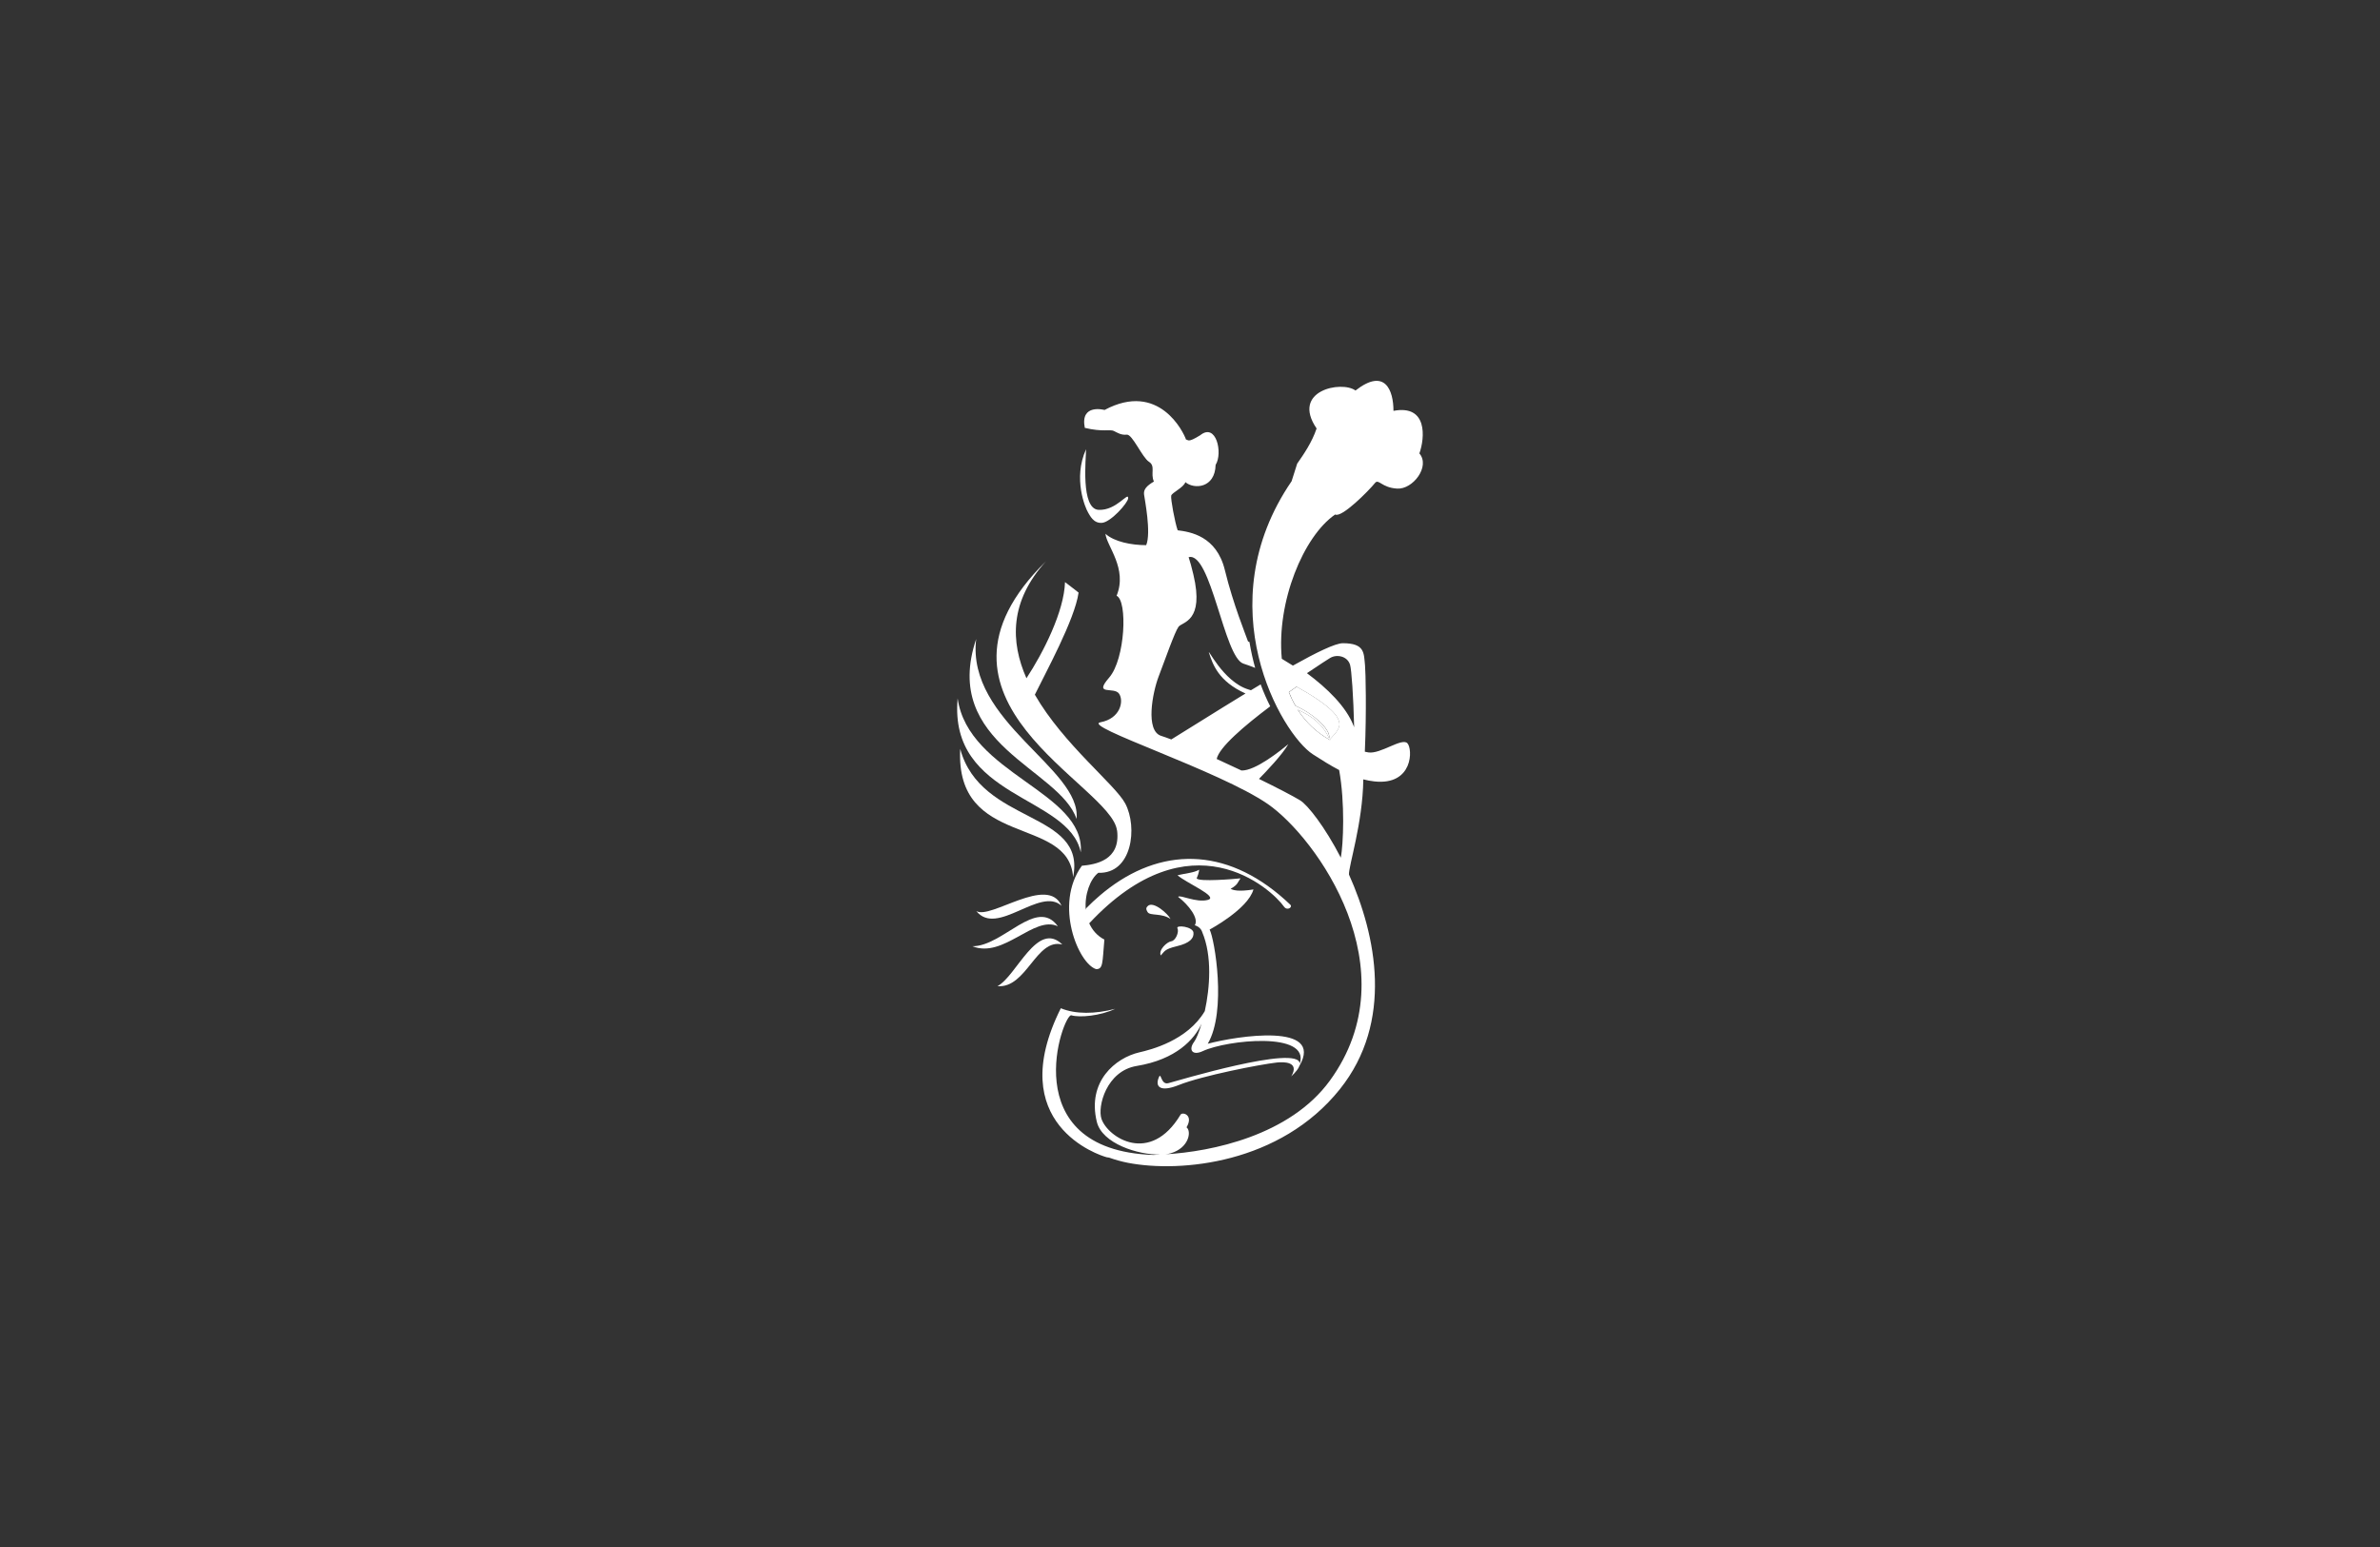 <svg xmlns="http://www.w3.org/2000/svg" fill="none" viewBox="0 0 400 260" height="260" width="400">
<rect x="0" y="0" width="400" height="260" fill="#333333" stroke="none"/>
<g clip-path="url(#clip0_9523_17646)">
<path fill="white" d="M182.837 86.079C183.165 86.61 183.774 88.024 185.25 87.867C186.726 87.711 189.562 84.525 189.608 83.744C189.687 82.502 187.664 85.845 184.633 85.688C181.595 85.532 182.532 76.972 182.532 75.496C180.275 80.471 182.454 85.454 182.845 86.079H182.837Z"></path>
<path fill="white" d="M197.779 159.029C199.958 158.513 200.677 157.701 200.583 156.748C200.481 155.709 197.576 155.397 197.888 156.022C198.201 156.647 197.576 158.099 196.85 158.201C196.123 158.302 194.671 159.654 195.085 160.583C195.709 159.958 195.6 159.544 197.779 159.029Z"></path>
<path fill="white" d="M192.895 152.28C192.692 152.491 192.489 152.71 192.895 153.319C193.309 153.944 195.277 153.421 196.729 154.459C196.315 153.577 193.808 151.359 192.895 152.28Z"></path>
<path fill="white" d="M187.749 139.584C188.366 144.669 184 145.301 181.829 145.504C177.096 152.01 181.228 161.953 184.227 162.882C185.414 162.882 185.265 161.843 185.609 157.915C184.375 157.267 183.563 156.29 183.063 155.181C200.081 136.983 213.624 149.308 215.811 152.393C216.327 153.119 217.311 152.479 216.85 152.042C206.9 142.537 195.942 142.146 186.484 149.199C185.929 149.613 185.39 150.042 184.851 150.503C184.07 151.167 183.305 151.877 182.555 152.643C182.532 152.729 182.508 152.815 182.485 152.901C182.259 150.362 183.219 147.738 184.586 146.692C190.303 146.887 191.217 139.03 189.124 135.054C187.452 131.876 178.728 125.112 173.925 116.755C175.682 113.147 180.65 104.103 181.274 99.596C181.274 99.596 180.236 98.768 178.994 97.831C178.845 102.759 175.354 109.671 172.511 113.99C169.817 107.883 169.645 101.096 175.807 94.316C151.978 117.716 186.796 131.821 187.733 139.584H187.749Z"></path>
<path fill="white" d="M180.934 137.639C181.793 129.158 162.408 121.316 164.064 107.398C158.097 125.128 178.06 129.158 180.934 137.639Z"></path>
<path fill="white" d="M181.647 143.252C182.365 133.044 162.731 130.108 160.95 117.377C159.419 134.247 179.632 133.622 181.647 143.252Z"></path>
<path fill="white" d="M180.351 147.421C182.647 136.206 164.824 138.658 161.38 125.865C160.521 142.681 179.632 136.932 180.351 147.421Z"></path>
<path fill="white" d="M164.082 153.114C167.573 157.504 174.829 148.928 178.414 152.239C176.102 146.975 166.464 154.606 164.082 153.114Z"></path>
<path fill="white" d="M177.793 155.68C174.223 150.721 168.584 159.062 163.43 159.031C168.678 161.155 173.786 153.775 177.793 155.68Z"></path>
<path fill="white" d="M178.544 158.742C174.318 154.595 170.819 164.092 167.641 165.74C172.538 166.154 174.139 157.625 178.544 158.742Z"></path>
<path fill="white" d="M217.726 118.61C219.226 119.298 220.444 120.079 221.553 121.063C222.873 122.234 223.56 123.375 223.396 124.078C223.357 123.999 223.311 123.921 223.271 123.835C222.709 122.758 221.764 120.961 218.367 119.399L218.125 119.29L218.273 119.509C219.577 121.485 221.28 123.078 223.342 124.257L223.467 124.335L223.576 124.39L223.514 124.281L223.834 123.929C224.904 122.758 225.669 121.914 224.623 120.344C223.482 118.634 219.96 116.533 217.961 115.439L217.921 115.416L216.633 116.322L216.656 116.377C216.945 117.119 217.297 117.861 217.734 118.61H217.726Z"></path>
<path fill="white" d="M224.394 86.469C225.48 87.093 230.049 82.47 231.087 81.181C231.712 80.4 232.173 81.962 234.821 82.118C237.468 82.274 240.42 78.385 238.554 76.206C239.491 73.558 239.952 67.958 234.196 69.052C234.196 65.631 232.798 61.741 227.815 65.631C225.48 63.92 216.927 65.631 221.278 72.012C220.497 74.347 219.099 76.37 218.013 77.924L217.076 80.876C202.799 101.745 215.365 123.356 220.653 126.777C222.145 127.738 223.59 128.651 225.066 129.417C226.073 134.931 225.769 141.905 225.347 144.147C222.66 138.937 219.778 135.29 218.513 134.517C217.24 133.744 214.639 132.4 211.593 130.908C212.788 129.69 215.498 126.855 216.529 125.066C215.334 126.058 210.992 129.581 208.649 129.495C207.266 128.839 205.86 128.183 204.486 127.558C204.884 125.613 209.078 122.02 213.483 118.709C212.952 117.662 212.398 116.436 211.874 115.023C211.335 115.351 210.789 115.679 210.242 116.007C210.109 115.968 209.976 115.929 209.836 115.882C205.501 114.577 202.76 108.415 203.221 109.813C203.822 111.617 204.767 114.507 209.328 116.553C204.337 119.591 199.511 122.661 196.855 124.278C196.184 124.02 195.606 123.817 195.16 123.676C192.45 122.841 193.7 116.381 194.739 113.671C195.777 110.961 197.449 106.166 198.074 105.338C198.698 104.502 202.447 104.502 200.573 96.583C200.284 95.356 200.018 94.388 199.768 93.638C199.768 93.638 199.784 93.638 199.792 93.638C203.525 92.701 205.728 110.485 208.969 111.531C209.578 111.727 210.242 111.969 210.953 112.25C210.586 110.938 210.258 109.485 209.992 107.9C209.898 107.861 209.812 107.829 209.75 107.798C209.437 106.861 207.258 101.573 205.86 95.817C204.462 90.061 200.026 89.389 197.925 89.124C197.457 87.773 196.73 83.836 196.84 83.313C196.941 82.798 198.917 81.962 199.222 81.033C200.674 82.274 204.205 82.071 204.306 78.127C205.548 76.159 204.408 70.973 201.713 73.152C199.534 74.503 199.745 73.878 199.331 73.878C198.917 72.637 194.77 64.022 185.64 68.903C185.64 68.903 181.493 67.763 182.32 71.91C185.327 72.637 186.577 72.121 187.194 72.426C187.819 72.738 188.436 73.152 189.373 73.051C190.31 72.949 191.966 76.885 193.106 77.612C194.247 78.338 193.317 79.58 193.934 80.931C192.692 81.657 192.169 82.282 192.278 83.11C192.38 83.899 193.505 89.546 192.638 91.623C190.162 91.623 187.28 91.061 185.788 89.71C185.999 91.795 189.537 95.544 187.663 100.128C189.537 100.964 189.123 110.758 186.413 113.882C183.703 117.006 187.249 115.343 188.084 116.592C188.92 117.842 188.295 120.763 184.96 121.388C181.625 122.013 204.97 129.518 213.093 135.142C221.215 140.773 237.148 162.868 223.511 181.612C216.795 190.852 203.595 193.562 195.871 193.999C196.199 193.96 196.504 193.905 196.769 193.827C199.878 192.898 200.268 190.094 199.417 189.469C200.659 187.368 198.714 186.822 198.409 187.345C193.317 195.827 186.226 191.203 185.132 188.071C184.406 185.994 185.96 179.98 191.044 179.152C197.675 178.066 200.76 174.669 201.947 172.037C201.502 173.536 201.034 174.646 200.69 175.106C199.706 176.418 200.378 177.488 202.143 176.661C206.142 174.778 220.247 173.287 218.443 178.777C218.396 175.427 197.425 181.784 196.34 182.05C195.098 182.362 195.16 180.152 194.786 181.011C194.059 182.667 194.996 183.604 198.105 182.362C202.049 180.784 211.796 178.886 214.6 178.574C215.756 178.449 218.489 178.418 217.013 180.909C217.794 180.175 218.232 179.597 218.388 179.144C222.613 171.842 207.938 174.099 202.986 175.419C206.204 169.92 204.127 157.783 203.299 156.229C203.299 156.229 209.726 152.808 210.664 149.489C208.071 149.903 207.243 149.59 206.829 149.387C208.071 148.661 207.969 148.349 208.485 147.622C207.555 147.724 201.432 148.247 201.12 147.622C201.534 146.685 201.534 146.17 201.534 146.17C200.706 146.685 199.151 146.794 197.902 147.099C199.253 148.341 204.954 150.731 202.986 151.246C201.018 151.762 198.316 150.309 198.003 150.731C199.768 152.082 201.534 154.362 200.807 155.503C201.846 155.815 202.049 156.643 202.049 156.643C203.752 160.673 203.346 166 202.486 169.936C199.55 174.919 193.333 176.442 191.49 176.864C187.444 177.801 182.695 181.768 184.336 188.532C185.226 192.211 191.271 194.108 195.004 194.046C194.637 194.069 194.239 194.093 193.809 194.109C170.207 193.265 178.736 170.248 180.056 170.639C181.454 171.053 184.929 170.74 187.421 169.553C184.047 170.436 180.782 170.483 178.29 169.452C168.559 188.915 184.773 194.187 186.015 194.499C186.101 194.522 186.233 194.538 186.39 194.554C187.405 194.913 188.467 195.218 189.592 195.436C198.425 197.131 215.178 195.569 225.183 183.065C234.258 171.724 231.306 157.213 226.721 146.99C226.62 145.638 229.033 138.383 229.127 130.987C229.728 131.135 230.345 131.268 230.978 131.33C237.539 132.049 237.46 125.832 236.523 124.902C235.586 123.965 232.009 126.769 229.986 126.457C229.775 126.425 229.588 126.371 229.385 126.339C229.681 119.529 229.517 112.906 229.416 111.836C229.205 109.758 229.416 108.103 225.683 108.103C224.425 108.103 221.207 109.673 217.295 111.867C216.654 111.461 216.037 111.078 215.428 110.719C214.522 101.136 219.075 90.132 224.386 86.476L224.394 86.469ZM223.574 110.571C224.652 109.922 226.479 110.251 226.909 111.758C227.143 112.586 227.463 116.952 227.588 122.239C227.557 122.153 227.534 122.067 227.495 121.981C226.237 118.748 223.058 115.671 219.653 113.14C221.762 111.711 223.293 110.735 223.566 110.571H223.574ZM217.904 115.413L217.943 115.436C219.942 116.53 223.465 118.631 224.605 120.341C225.651 121.911 224.878 122.755 223.816 123.926L223.496 124.278L223.558 124.387L223.449 124.324L223.324 124.254C221.262 123.075 219.559 121.474 218.255 119.506L218.107 119.287L218.349 119.396C221.754 120.966 222.691 122.762 223.254 123.832C223.301 123.918 223.34 123.996 223.379 124.075C223.543 123.372 222.848 122.231 221.535 121.06C220.426 120.068 219.208 119.287 217.708 118.607C217.271 117.858 216.92 117.123 216.631 116.374L216.607 116.319L217.896 115.413H217.904Z"></path>
</g>
<defs>
<clipPath id="clip0_9523_17646">
<rect transform="translate(160.871 64)" fill="white" height="132" width="78.258"></rect>
</clipPath>
</defs>
</svg>
